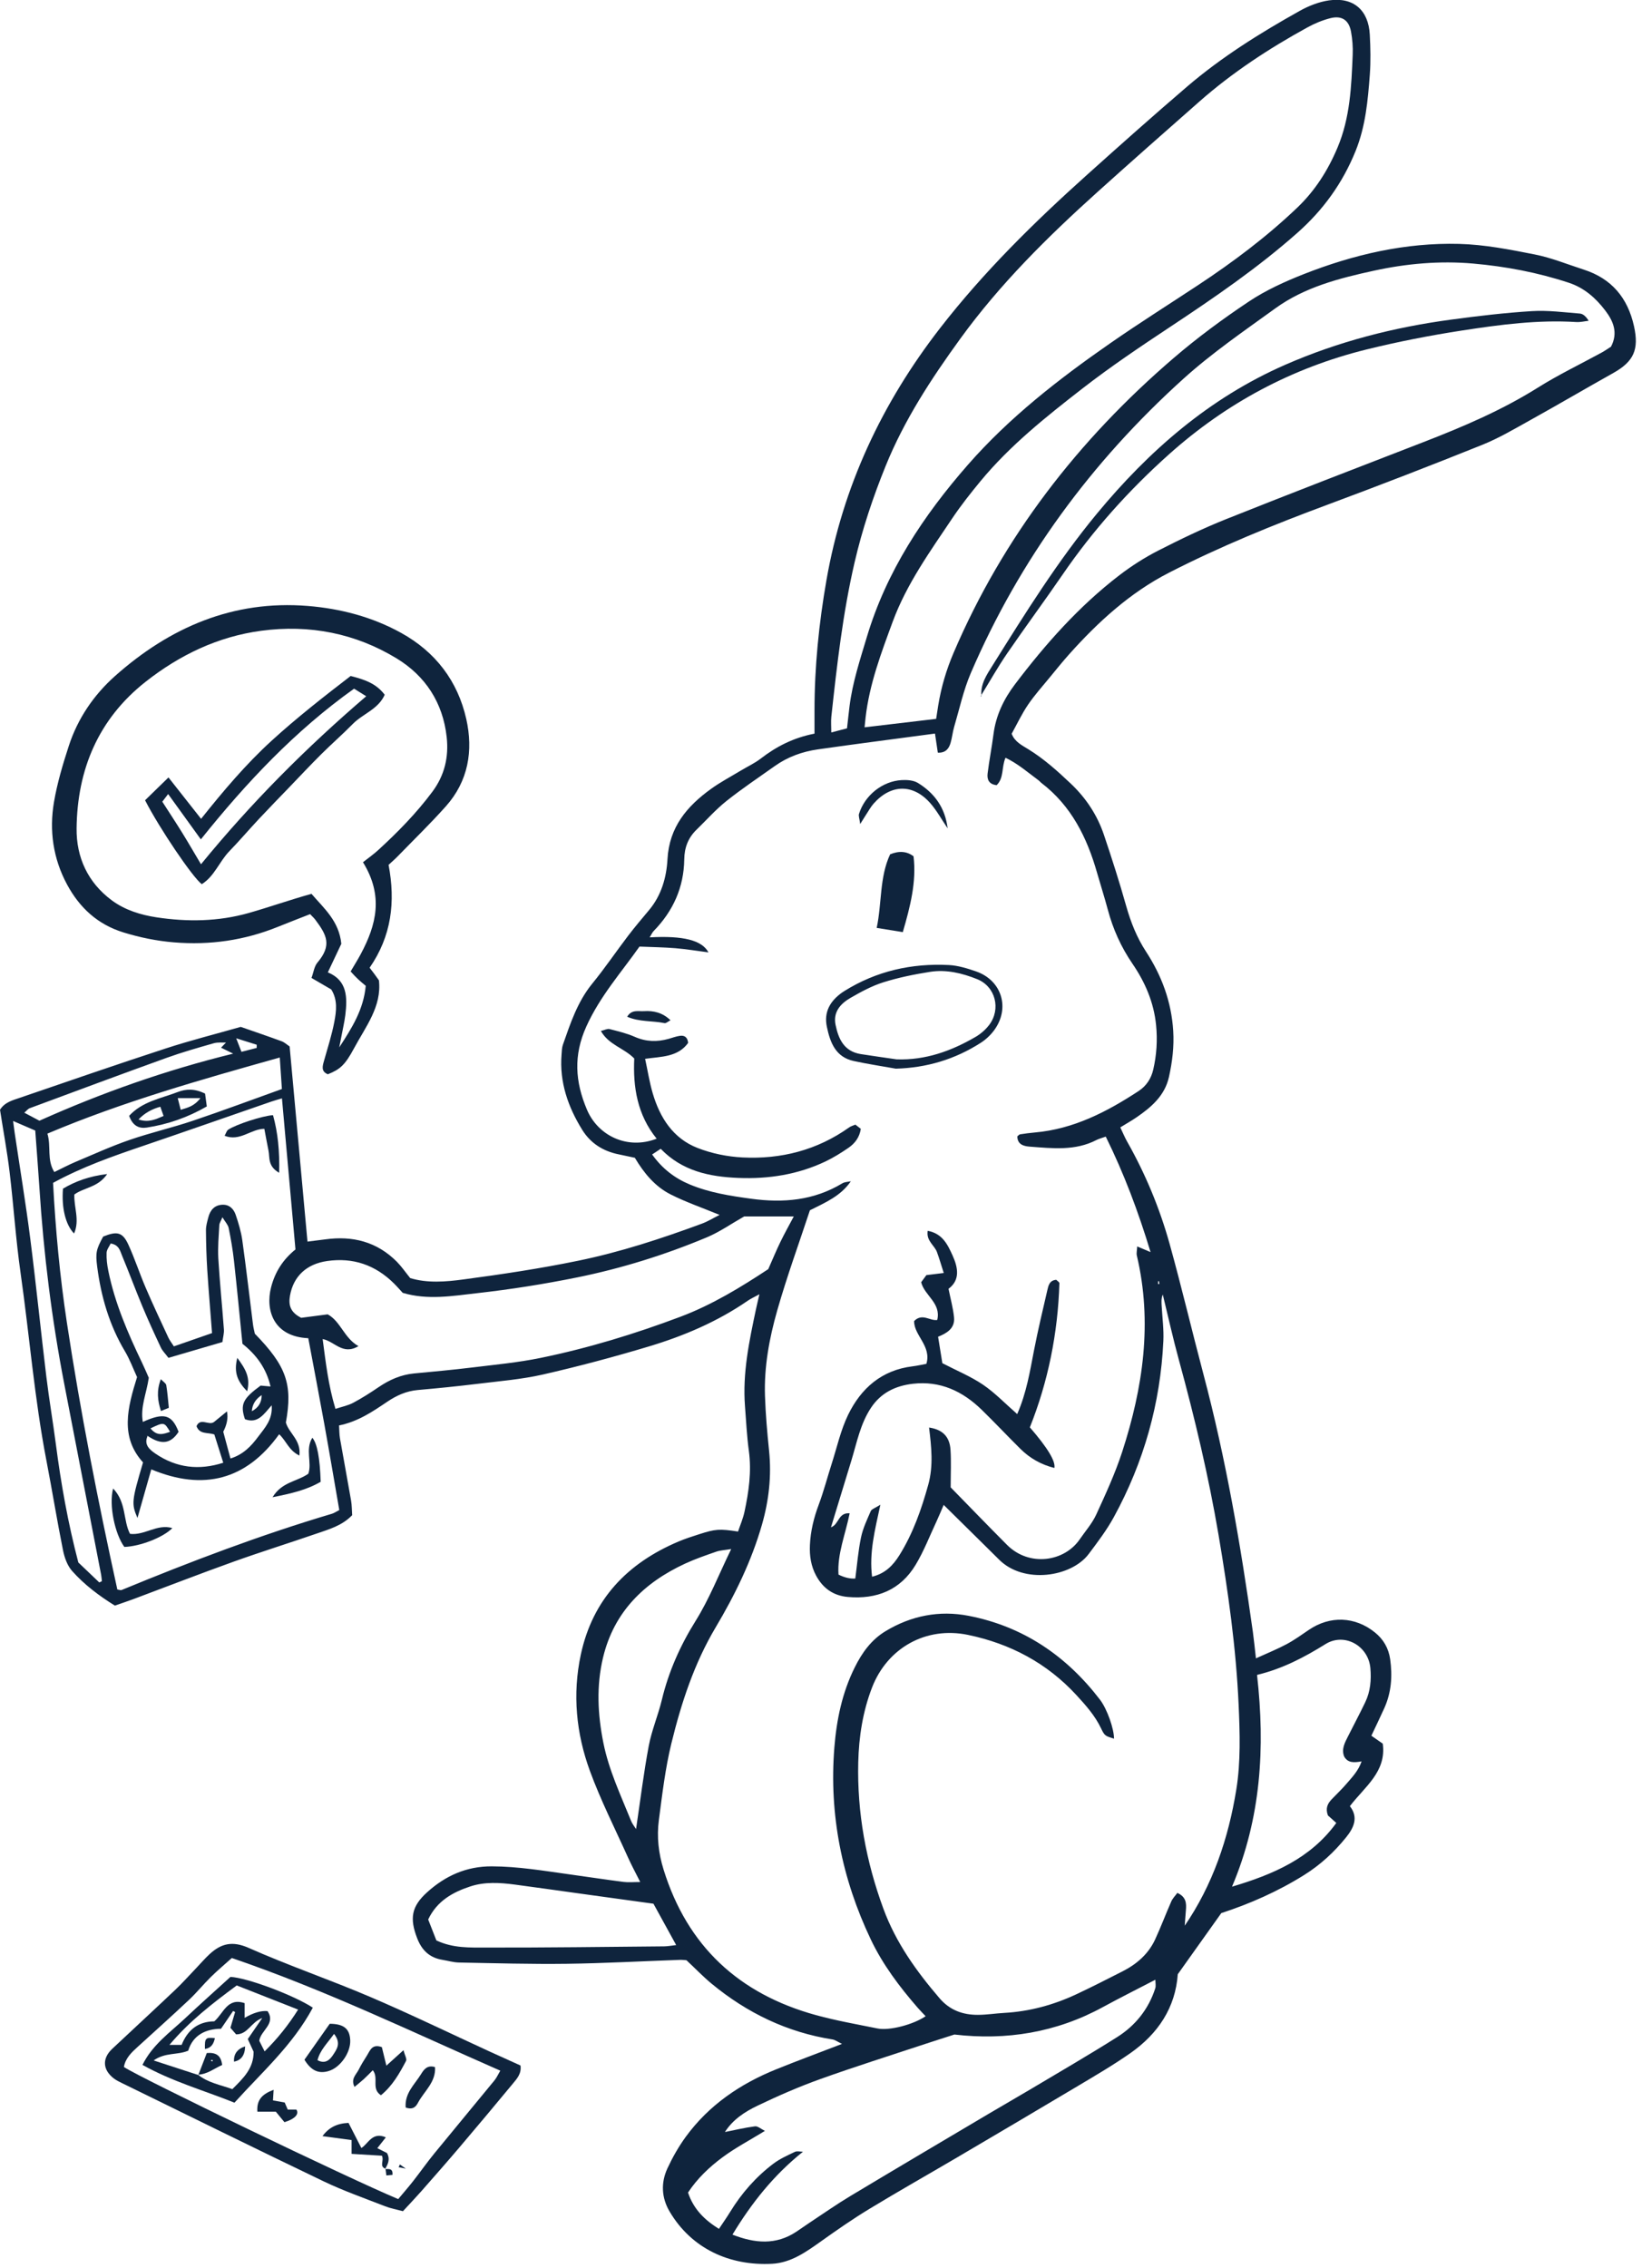 <svg width="223" height="308" viewBox="0 0 223 308" fill="none" xmlns="http://www.w3.org/2000/svg">
<g clip-path="url(#clip0_1901_14580)">
<path d="M170.563 225.217C172.187 224.476 173.495 223.953 174.732 223.289C175.79 222.723 176.773 222.013 177.769 221.337C180.637 219.39 184.033 219.519 186.73 221.697C187.897 222.637 188.588 223.855 188.799 225.334C189.119 227.614 188.963 229.843 188.007 231.966C187.452 233.195 186.863 234.409 186.246 235.721C186.723 236.052 187.199 236.384 187.792 236.798C188.319 240.619 185.341 242.645 183.327 245.287C184.525 246.81 183.858 248.227 182.823 249.511C181.211 251.513 179.334 253.246 177.144 254.62C173.557 256.872 169.712 258.558 165.864 259.811C163.858 262.625 161.945 265.315 159.954 268.113C159.631 272.657 157.273 276.193 153.526 278.82C151.25 280.416 148.842 281.825 146.453 283.25C140.965 286.525 135.458 289.768 129.951 293.012C125.997 295.338 122 297.594 118.081 299.975C115.837 301.337 113.671 302.84 111.532 304.366C109.49 305.818 107.437 307.297 104.857 307.434C99.08 307.738 93.913 305.377 90.938 300.338C89.838 298.476 89.736 296.435 90.642 294.479C91.333 292.988 92.16 291.532 93.124 290.205C96.274 285.884 100.532 282.992 105.443 281.013C108.292 279.862 111.176 278.796 114.35 277.575C113.752 277.286 113.429 277.028 113.069 276.97C106.891 275.998 101.469 273.371 96.672 269.421C95.517 268.468 94.475 267.376 93.226 266.209C93.05 266.197 92.683 266.15 92.316 266.162C87.203 266.341 82.094 266.626 76.977 266.693C72.09 266.755 67.195 266.614 62.309 266.521C61.567 266.505 60.829 266.279 60.088 266.158C58.362 265.877 57.301 264.881 56.668 263.258C55.607 260.529 55.868 258.91 58.011 256.977C60.493 254.737 63.343 253.449 66.789 253.461C70.345 253.472 73.823 254.062 77.32 254.546C79.775 254.885 82.227 255.26 84.689 255.576C85.345 255.662 86.02 255.588 86.949 255.588C86.34 254.374 85.775 253.332 85.287 252.251C83.53 248.344 81.582 244.507 80.111 240.49C78.249 235.401 77.73 230.085 78.877 224.718C80.49 217.173 85.216 212.278 92.172 209.339C93.07 208.96 94.006 208.66 94.935 208.363C97.176 207.641 97.695 207.61 100.232 207.992C100.521 207.134 100.907 206.248 101.106 205.323C101.692 202.594 102.086 199.854 101.703 197.04C101.43 195.03 101.333 192.993 101.176 190.967C100.829 186.478 101.75 182.134 102.671 177.79C102.792 177.22 102.933 176.654 103.136 175.768C102.418 176.162 101.961 176.365 101.559 176.642C97.429 179.491 92.859 181.435 88.097 182.864C83.351 184.288 78.554 185.569 73.725 186.669C70.81 187.333 67.789 187.571 64.806 187.938C62.125 188.266 59.432 188.535 56.739 188.773C55.185 188.91 53.854 189.515 52.586 190.37C50.599 191.712 48.604 193.067 46.048 193.582C46.087 194.199 46.075 194.78 46.173 195.346C46.661 198.16 47.195 200.967 47.679 203.785C47.793 204.441 47.781 205.12 47.828 205.772C46.454 207.2 44.693 207.684 43.011 208.266C39.248 209.565 35.443 210.752 31.696 212.095C27.172 213.718 22.687 215.459 18.187 217.142C17.348 217.454 16.497 217.739 15.603 218.051C13.441 216.712 11.454 215.209 9.803 213.359C9.147 212.626 8.757 211.533 8.558 210.541C7.742 206.49 7.086 202.403 6.302 198.344C4.674 189.917 4.003 181.357 2.793 172.868C2.145 168.332 1.852 163.742 1.306 159.191C0.966 156.361 0.443 153.551 0.002 150.713C0.63 149.702 1.684 149.433 2.656 149.101C9.264 146.837 15.864 144.554 22.504 142.388C25.853 141.295 29.28 140.432 32.695 139.456C34.572 140.112 36.419 140.737 38.245 141.408C38.647 141.556 38.987 141.884 39.334 142.115C40.142 150.936 40.943 159.679 41.758 168.617C42.742 168.492 43.46 168.41 44.178 168.313C47.898 167.798 51.2 168.637 53.897 171.353C54.526 171.99 55.037 172.739 55.708 173.57C58.007 174.281 60.517 174.082 62.945 173.754C68.156 173.059 73.366 172.278 78.514 171.217C84.256 170.038 89.838 168.207 95.337 166.174C96.098 165.893 96.797 165.456 97.726 164.991C95.361 164.015 93.148 163.258 91.075 162.208C88.956 161.135 87.449 159.312 86.219 157.235C85.466 157.075 84.736 156.912 84.002 156.763C81.906 156.338 80.205 155.26 79.084 153.457C77.141 150.331 75.962 146.958 76.266 143.196C76.301 142.747 76.305 142.275 76.454 141.861C77.472 138.957 78.429 136.041 80.431 133.586C82.141 131.49 83.663 129.242 85.302 127.087C86.212 125.893 87.187 124.745 88.151 123.594C89.826 121.595 90.517 119.156 90.65 116.697C90.884 112.322 93.308 109.476 96.594 107.115C97.87 106.197 99.276 105.456 100.626 104.64C101.528 104.098 102.5 103.649 103.327 103.012C105.443 101.381 107.749 100.19 110.618 99.632C110.618 98.59 110.618 97.552 110.618 96.517C110.618 90.557 111.219 84.632 112.242 78.778C114.459 66.084 119.759 54.765 127.663 44.574C133.6 36.916 140.454 30.183 147.632 23.739C152.113 19.715 156.609 15.714 161.18 11.795C165.883 7.763 171.122 4.492 176.512 1.479C177.734 0.796 179.131 0.245 180.505 0.05C183.815 -0.414 185.856 1.37 186.032 4.707C186.125 6.51 186.168 8.329 186.036 10.124C185.77 13.641 185.466 17.127 184.107 20.495C182.343 24.863 179.712 28.505 176.215 31.604C170.848 36.362 164.954 40.394 158.99 44.347C154.915 47.048 150.844 49.777 146.988 52.775C142.062 56.603 137.156 60.503 133.151 65.358C131.813 66.982 130.501 68.641 129.33 70.386C126.321 74.882 123.132 79.293 121.239 84.429C119.681 88.66 118.081 92.888 117.558 97.415C117.515 97.778 117.484 98.141 117.418 98.774C120.724 98.383 123.889 98.008 127.137 97.626C127.246 96.931 127.332 96.354 127.425 95.772C127.827 93.313 128.526 90.952 129.51 88.649C136.243 72.919 146.434 59.757 159.35 48.661C162.597 45.87 166.067 43.309 169.63 40.936C171.922 39.41 174.502 38.239 177.074 37.224C183.842 34.562 190.879 32.931 198.178 33.122C201.605 33.212 205.04 33.887 208.42 34.554C210.692 35.003 212.874 35.901 215.091 36.615C218.873 37.833 221.063 40.452 221.914 44.301C222.612 47.458 221.898 49.086 219.103 50.655C215.364 52.747 211.668 54.921 207.921 57.002C205.754 58.204 203.604 59.488 201.313 60.409C194.342 63.212 187.331 65.924 180.286 68.543C172.952 71.268 165.712 74.211 158.748 77.782C153.46 80.495 149.131 84.461 145.193 88.863C144.291 89.874 143.44 90.932 142.581 91.978C141.582 93.2 140.517 94.382 139.631 95.682C138.788 96.919 138.143 98.293 137.394 99.648C137.804 100.741 138.788 101.213 139.658 101.752C141.789 103.063 143.624 104.718 145.431 106.428C147.499 108.391 149.018 110.694 149.923 113.371C151.004 116.576 152.035 119.8 152.952 123.055C153.573 125.249 154.392 127.321 155.638 129.23C157.773 132.501 159.088 136.041 159.334 139.987C159.467 142.126 159.213 144.199 158.756 146.256C158.194 148.789 156.367 150.362 154.346 151.744C153.674 152.204 152.96 152.606 152.148 153.106C152.495 153.836 152.745 154.445 153.065 155.015C155.563 159.421 157.495 164.078 158.85 168.941C160.481 174.804 161.875 180.733 163.436 186.619C166.492 198.125 168.499 209.831 170.15 221.607C170.294 222.641 170.392 223.679 170.567 225.194L170.563 225.217ZM98.073 290.116C98.179 289.928 98.288 289.741 98.394 289.553C99.771 289.28 101.141 288.948 102.531 288.769C102.906 288.718 103.339 289.12 103.885 289.386C101.801 290.666 99.877 291.677 98.151 292.953C96.352 294.284 94.705 295.838 93.44 297.762C94.182 300.002 95.681 301.478 97.64 302.695C98.191 301.864 98.706 301.138 99.17 300.377C100.72 297.848 102.652 295.646 105.009 293.859C105.891 293.187 106.938 292.719 107.945 292.239C108.249 292.094 108.678 292.215 109.053 292.215C105.06 295.408 102.066 299.194 99.475 303.476C102.511 304.663 105.384 304.928 108.167 303.07C108.792 302.653 109.404 302.215 110.029 301.802C111.848 300.603 113.631 299.347 115.501 298.226C121.75 294.475 128.026 290.767 134.295 287.052C136.168 285.939 138.065 284.862 139.935 283.746C143.873 281.396 147.839 279.101 151.715 276.653C154.193 275.092 155.977 272.863 156.894 270.034C157.008 269.686 156.91 269.276 156.91 268.859C154.435 270.147 152.093 271.314 149.798 272.567C143.448 276.037 136.668 277.122 129.615 276.302C128.253 276.743 126.965 277.145 125.681 277.571C120.907 279.155 116.106 280.662 111.375 282.36C108.483 283.398 105.653 284.635 102.882 285.963C101.145 286.794 99.494 287.871 98.425 289.585C98.323 289.78 98.222 289.971 98.12 290.166C98.105 290.151 98.089 290.135 98.07 290.123L98.073 290.116ZM32.004 140.987L31.965 140.92L32.051 140.936C32.273 141.513 32.496 142.087 32.793 142.844C33.452 142.677 34.159 142.497 34.861 142.314C34.861 142.169 34.861 142.025 34.861 141.88L32.004 140.983V140.987ZM30.79 141.58C30.205 141.607 29.588 141.521 29.038 141.677C26.875 142.294 24.709 142.911 22.598 143.672C16.391 145.908 10.213 148.211 4.026 150.506C3.796 150.592 3.62 150.838 3.3 151.111C4.05 151.509 4.631 151.818 5.353 152.2C13.78 148.426 22.492 145.339 31.669 143.09C31.032 142.778 30.603 142.567 30.021 142.282C30.361 141.931 30.556 141.728 30.747 141.525C30.767 141.428 30.782 141.334 30.79 141.303V141.576V141.58ZM160.833 261.618C164.705 255.994 166.836 249.647 167.905 243.016C168.51 239.269 168.389 235.358 168.218 231.537C167.874 223.789 166.785 216.107 165.493 208.465C164.135 200.452 162.253 192.551 160.111 184.714C159.303 181.767 158.643 178.777 157.917 175.807C157.687 176.365 157.741 176.876 157.769 177.388C157.858 178.965 158.069 180.545 157.995 182.114C157.597 190.592 155.345 198.574 151.278 206.017C150.31 207.79 149.072 209.425 147.855 211.045C145.489 214.187 139.03 215.155 135.688 211.806C134.998 211.115 134.299 210.428 133.6 209.741C131.852 208.012 130.099 206.287 128.163 204.374C127.765 205.291 127.492 205.963 127.187 206.619C126.262 208.59 125.478 210.639 124.361 212.497C122.293 215.943 119.069 217.227 115.134 216.876C113.175 216.701 111.766 215.697 110.841 213.988C110.138 212.692 109.927 211.283 109.994 209.835C110.08 207.942 110.521 206.135 111.188 204.351C111.871 202.528 112.359 200.631 112.956 198.773C113.667 196.556 114.17 194.238 115.173 192.161C116.93 188.535 119.744 186.061 123.948 185.553C124.603 185.475 125.247 185.319 125.813 185.217C126.535 182.79 124.115 181.357 124.147 179.406C125.267 178.281 126.286 179.421 127.289 179.257C127.835 176.947 125.564 175.967 125.103 174.136C125.353 173.793 125.61 173.445 125.813 173.168C126.594 173.075 127.246 172.993 128.171 172.879C127.827 171.818 127.57 170.908 127.242 170.022C126.902 169.105 125.77 168.52 125.993 167.15C128.015 167.532 128.706 169.043 129.369 170.502C130.126 172.169 130.411 173.847 128.819 175.026C129.1 176.435 129.447 177.665 129.568 178.914C129.713 180.424 128.542 181.08 127.402 181.537C127.628 182.946 127.827 184.195 127.98 185.128C129.974 186.162 131.859 186.935 133.51 188.055C135.134 189.16 136.52 190.619 138.147 192.04C139.42 189.132 139.873 186.244 140.431 183.375C140.962 180.647 141.606 177.942 142.234 175.237C142.382 174.597 142.527 173.871 143.452 173.808C143.592 173.957 143.885 174.121 143.877 174.277C143.67 181.068 142.339 187.645 139.865 193.843C142.274 196.62 143.384 198.458 143.194 199.359C141.403 198.906 139.869 198.043 138.577 196.759C136.812 195.01 135.111 193.199 133.335 191.466C130.735 188.929 127.683 187.493 123.963 187.926C121.629 188.199 119.658 189.132 118.3 191.17C116.848 193.352 116.375 195.885 115.634 198.32C114.892 200.76 114.143 203.199 113.397 205.639C113.229 206.193 113.058 206.747 112.855 207.419C113.963 207.021 113.815 205.393 115.392 205.514C114.826 208.367 113.69 211.029 113.877 213.839C114.692 214.245 115.452 214.424 116.157 214.374C116.407 212.497 116.551 210.619 116.934 208.793C117.191 207.559 117.749 206.384 118.257 205.217C118.382 204.936 118.85 204.807 119.564 204.351C118.807 207.844 118.03 210.873 118.436 214.128C120.255 213.683 121.301 212.563 122.152 211.201C124.002 208.234 125.142 204.971 126.067 201.634C126.777 199.074 126.496 196.466 126.176 193.867C127.983 194.136 128.967 195.073 129.088 196.884C129.193 198.449 129.112 200.03 129.112 201.993C131.489 204.425 134.096 207.126 136.746 209.788C139.775 212.836 144.545 212.095 146.629 209.062C147.394 207.95 148.319 206.904 148.877 205.694C150.161 202.899 151.457 200.085 152.406 197.165C155.232 188.457 156.543 179.601 154.392 170.502C154.318 170.186 154.416 169.831 154.443 169.273C155.13 169.566 155.602 169.765 156.258 170.042C154.584 164.527 152.648 159.367 150.173 154.359C149.607 154.562 149.24 154.652 148.912 154.819C146.008 156.326 142.913 155.947 139.845 155.721C139.033 155.662 138.175 155.436 138.163 154.324C138.307 154.214 138.413 154.066 138.542 154.047C139.209 153.945 139.88 153.855 140.552 153.797C145.809 153.332 150.321 150.998 154.631 148.172C155.677 147.485 156.34 146.486 156.621 145.26C157.082 143.266 157.211 141.268 157.008 139.214C156.699 136.123 155.524 133.403 153.803 130.885C152.257 128.625 151.153 126.178 150.45 123.531C150.005 121.861 149.474 120.214 148.998 118.551C147.632 113.75 145.497 109.425 141.41 106.311C141.293 106.221 141.2 106.092 141.083 106.002C139.619 104.917 138.237 103.707 136.559 102.907C135.997 104.195 136.375 105.628 135.357 106.631C134.291 106.521 134.03 105.834 134.127 105.046C134.346 103.258 134.697 101.49 134.927 99.703C135.251 97.162 136.321 94.945 137.839 92.938C141.988 87.462 146.524 82.341 152 78.137C153.663 76.861 155.458 75.713 157.324 74.761C160.333 73.223 163.393 71.752 166.527 70.499C175.388 66.963 184.295 63.536 193.194 60.089C198.6 57.997 203.912 55.745 208.85 52.646C211.644 50.889 214.642 49.457 217.542 47.868C217.999 47.618 218.424 47.314 218.791 47.08C219.798 45.163 219.072 43.563 218.007 42.166C216.726 40.483 215.165 39.094 213.061 38.399C208.826 37.002 204.486 36.182 200.056 35.792C195.52 35.394 191 35.8 186.602 36.76C181.918 37.779 177.191 38.989 173.214 41.869C168.951 44.953 164.576 47.95 160.684 51.471C148.245 62.712 138.479 75.967 131.84 91.42C130.841 93.75 130.302 96.279 129.58 98.723C129.369 99.441 129.307 100.206 129.088 100.924C128.862 101.662 128.44 102.259 127.367 102.22C127.234 101.326 127.105 100.471 126.98 99.624C121.629 100.343 116.344 101.018 111.067 101.771C108.963 102.072 106.98 102.786 105.228 104.031C103.023 105.596 100.767 107.103 98.655 108.785C97.195 109.948 95.946 111.369 94.6 112.673C93.46 113.777 92.948 115.104 92.929 116.713C92.874 120.499 91.422 123.723 88.784 126.428C88.577 126.642 88.456 126.939 88.23 127.298C92.785 127.048 95.337 127.688 96.216 129.339C94.674 129.14 93.214 128.898 91.742 128.773C90.189 128.645 88.628 128.625 86.848 128.551C84.428 131.994 81.493 135.276 79.627 139.41C77.863 143.321 78.101 146.892 79.713 150.698C81.212 154.242 85.209 156.186 89.182 154.64C86.543 151.4 85.954 147.587 86.138 143.75C84.725 142.306 82.691 141.923 81.606 140.011C82.125 139.886 82.488 139.679 82.777 139.753C83.936 140.05 85.123 140.331 86.212 140.811C87.746 141.486 89.256 141.521 90.825 141.076C91.333 140.932 91.832 140.741 92.347 140.67C92.929 140.592 93.374 140.823 93.456 141.631C92.062 143.574 89.791 143.488 87.613 143.793C87.968 145.428 88.206 146.982 88.647 148.481C89.623 151.791 91.407 154.601 94.725 155.897C96.649 156.65 98.788 157.087 100.852 157.189C106.094 157.45 110.989 156.193 115.329 153.106C115.564 152.938 115.864 152.864 116.169 152.731C116.426 152.93 116.653 153.106 116.906 153.301C116.731 154.476 116.087 155.299 115.208 155.897C114.221 156.572 113.19 157.216 112.113 157.731C108.366 159.511 104.385 160.136 100.263 159.968C96.344 159.812 92.644 159.035 89.732 156.014C89.322 156.283 88.975 156.513 88.565 156.783C89.943 158.715 91.633 160.007 93.686 160.862C96.352 161.97 99.151 162.407 101.996 162.794C106.387 163.395 110.532 163.036 114.397 160.702C114.72 160.506 115.165 160.51 115.552 160.424C114.186 162.423 112.125 163.297 109.994 164.363C108.511 168.859 106.859 173.387 105.544 178.008C104.475 181.763 103.76 185.635 103.893 189.581C103.975 192.06 104.194 194.538 104.447 197.009C104.799 200.428 104.424 203.773 103.483 207.052C102.066 212.001 99.806 216.615 97.195 221.002C94.268 225.928 92.531 231.259 91.188 236.732C90.349 240.151 89.939 243.687 89.479 247.188C89.182 249.437 89.432 251.685 90.115 253.882C93.347 264.323 100.38 270.795 110.813 273.664C113.561 274.417 116.383 274.913 119.182 275.479C120.802 275.806 124.065 274.944 125.708 273.812C125.345 273.426 124.974 273.055 124.631 272.66C122.152 269.811 119.877 266.786 118.261 263.387C114.342 255.147 112.585 246.443 113.315 237.309C113.616 233.543 114.377 229.866 116.083 226.439C117.07 224.448 118.335 222.688 120.267 221.521C123.756 219.413 127.574 218.668 131.543 219.437C138.955 220.873 144.822 224.866 149.385 230.822C150.376 232.118 151.309 234.835 151.293 236.127C150.107 235.74 150.036 235.771 149.537 234.725C148.713 232.996 147.48 231.611 146.2 230.217C142.183 225.85 137.203 223.223 131.465 222.028C125.759 220.842 120.517 223.789 118.432 229.175C117.172 232.442 116.641 235.873 116.559 239.335C116.395 246.177 117.613 252.797 119.978 259.226C121.672 263.828 124.455 267.707 127.605 271.38C128.994 273 130.766 273.636 132.804 273.628C134.002 273.628 135.2 273.429 136.399 273.363C139.822 273.172 143.069 272.286 146.161 270.842C148.272 269.854 150.345 268.789 152.425 267.735C154.353 266.759 155.946 265.393 156.871 263.406C157.659 261.704 158.315 259.944 159.072 258.227C159.264 257.793 159.627 257.438 159.896 257.067C161.102 257.614 161.141 258.488 161.055 259.433C160.989 260.162 160.946 260.896 160.891 261.626L160.766 261.599L160.837 261.611L160.833 261.618ZM115.033 98.91C115.158 97.829 115.255 96.861 115.376 95.901C115.782 92.677 116.797 89.609 117.726 86.51C120.392 77.587 125.415 70.019 131.442 63.13C137.062 56.705 143.799 51.463 150.798 46.604C154.689 43.899 158.702 41.369 162.659 38.758C167.445 35.604 172.015 32.173 176.168 28.212C178.592 25.901 180.341 23.153 181.652 20.035C183.366 15.964 183.534 11.709 183.709 7.431C183.752 6.385 183.67 5.316 183.479 4.285C183.19 2.732 182.226 2.08 180.692 2.466C179.611 2.74 178.545 3.181 177.566 3.719C172.343 6.588 167.374 9.839 162.89 13.79C158.257 17.868 153.627 21.951 149.041 26.081C142.261 32.185 135.798 38.579 130.415 46.002C126.473 51.44 122.812 57.029 120.279 63.282C118.553 67.54 117.101 71.892 116.063 76.369C114.463 83.27 113.667 90.3 112.905 97.329C112.835 97.973 112.898 98.629 112.898 99.472C113.792 99.238 114.424 99.074 115.037 98.91H115.033ZM46.079 205.077C45.4 201.17 44.744 197.259 44.038 193.352C43.335 189.46 42.586 185.576 41.867 181.736C37.156 181.529 36.02 177.942 36.813 174.835C37.359 172.692 38.476 171.014 40.127 169.683C39.51 162.801 38.905 156.018 38.292 149.164C37.711 149.339 37.277 149.453 36.852 149.601C31.036 151.611 25.228 153.648 19.405 155.631C15.283 157.033 11.177 158.469 7.207 160.639C7.539 166.974 8.128 173.328 9.085 179.636C10.931 191.81 13.312 203.886 15.935 215.865C16.22 215.904 16.391 215.986 16.512 215.935C25.884 212.067 35.353 208.469 45.084 205.576C45.361 205.494 45.607 205.319 46.079 205.077ZM45.56 191.334C46.469 191.033 47.277 190.877 47.972 190.506C49.163 189.87 50.31 189.14 51.426 188.379C52.886 187.388 54.436 186.697 56.208 186.525C58.823 186.275 61.442 186.041 64.049 185.721C67.18 185.338 70.334 185.046 73.417 184.413C79.904 183.082 86.231 181.15 92.425 178.816C96.735 177.192 100.642 174.792 104.338 172.356C104.943 170.994 105.427 169.812 105.985 168.664C106.551 167.497 107.187 166.365 107.804 165.198H101.071C99.283 166.213 97.726 167.31 96.009 168.032C90.314 170.417 84.424 172.255 78.378 173.481C73.889 174.39 69.35 175.108 64.803 175.619C61.469 175.994 58.081 176.591 54.693 175.577C54.307 175.159 53.913 174.702 53.487 174.281C50.966 171.79 47.956 170.748 44.428 171.256C41.626 171.658 39.842 173.332 39.381 175.971C39.166 177.204 39.401 178.215 40.907 178.965C41.891 178.836 43.136 178.676 44.506 178.496C46.27 179.456 46.719 181.705 48.682 182.813C46.528 184.101 45.431 182.142 43.819 181.853C44.237 184.999 44.58 188.102 45.556 191.326L45.56 191.334ZM167.324 256.22C172.909 254.561 177.999 252.38 181.484 247.567C180.985 247.122 180.606 246.782 180.345 246.548C179.978 245.565 180.31 244.928 180.86 244.351C181.535 243.648 182.249 242.973 182.882 242.231C183.631 241.353 184.466 240.514 184.919 239.206C183.873 239.39 183.054 239.433 182.55 238.543C182.152 237.524 182.644 236.658 183.085 235.783C183.861 234.241 184.673 232.719 185.419 231.162C186.118 229.702 186.25 228.133 186.11 226.537C185.84 223.5 182.585 221.677 180.017 223.277C177.14 225.069 174.186 226.626 170.719 227.462C171.836 237.348 171.262 246.927 167.324 256.212V256.22ZM99.303 210.37C98.378 210.526 97.792 210.541 97.265 210.729C95.849 211.224 94.424 211.712 93.062 212.341C87.461 214.928 83.39 218.906 81.903 225.088C80.974 228.956 81.169 232.832 81.949 236.716C82.699 240.436 84.315 243.832 85.716 247.309C85.864 247.68 86.138 248.004 86.383 248.398C86.961 244.522 87.414 240.795 88.105 237.114C88.503 234.991 89.377 232.957 89.885 230.85C90.806 227.005 92.39 223.461 94.471 220.127C96.337 217.138 97.605 213.867 99.303 210.373V210.37ZM59.268 263.523C61.547 264.6 63.843 264.487 66.067 264.491C74.116 264.507 82.164 264.397 90.209 264.327C90.689 264.323 91.165 264.226 91.832 264.152C90.716 262.118 89.713 260.295 88.745 258.535C85.216 258.047 81.801 257.579 78.386 257.106C75.56 256.716 72.734 256.31 69.904 255.935C67.882 255.67 65.829 255.541 63.87 256.189C61.485 256.974 59.342 258.16 58.152 260.678C58.542 261.681 58.92 262.641 59.264 263.523H59.268ZM13.48 214.909C13.601 214.85 13.718 214.792 13.839 214.733C13.804 214.441 13.788 214.144 13.733 213.855C12.067 205.217 10.396 196.58 8.726 187.942C7.024 179.14 5.927 170.264 5.353 161.318C5.189 158.773 4.982 156.232 4.787 153.535C3.85 153.129 2.941 152.739 1.778 152.235C1.879 152.989 1.93 153.426 1.996 153.863C2.703 158.621 3.491 163.367 4.1 168.137C4.9 174.402 5.533 180.69 6.294 186.962C6.665 190.022 7.188 193.067 7.586 196.127C8.285 201.502 9.229 206.825 10.638 212.192C11.548 213.059 12.516 213.984 13.488 214.909H13.48ZM37.996 143.617C27.207 146.646 16.641 149.636 6.438 153.953C6.969 155.698 6.329 157.501 7.379 159.171C8.417 158.672 9.338 158.176 10.299 157.774C12.715 156.755 15.111 155.666 17.586 154.812C20.419 153.832 23.355 153.161 26.196 152.204C30.232 150.846 34.221 149.351 38.284 147.895C38.183 146.396 38.097 145.089 37.996 143.613V143.617ZM157.281 174.382C157.339 174.382 157.394 174.378 157.453 174.374C157.437 174.246 157.417 174.117 157.402 173.988C157.363 173.992 157.32 174 157.281 174.004V174.382Z" fill="#0F243D"/>
<path d="M52.771 117.439C53.731 122.49 53.173 127.119 50.199 131.424C50.413 131.705 50.628 131.986 50.843 132.271C51.022 132.513 51.194 132.759 51.464 133.138C51.865 136.69 49.652 139.43 48.079 142.369C46.842 144.679 46.151 145.238 44.524 145.893C43.552 145.487 43.809 144.761 44.02 144.012C44.508 142.279 45.062 140.554 45.402 138.786C45.683 137.326 45.878 135.796 44.988 134.375C44.164 133.895 43.337 133.411 42.303 132.81C42.588 132.037 42.677 131.237 43.111 130.726C45.121 128.349 44.364 126.967 42.818 124.898C42.642 124.664 42.416 124.465 42.115 124.145C40.656 124.719 39.196 125.281 37.748 125.866C33.204 127.705 28.513 128.384 23.614 127.978C21.268 127.783 19.024 127.322 16.784 126.635C13.251 125.55 10.796 123.267 9.094 120.097C7.209 116.588 6.674 112.798 7.33 108.926C7.771 106.346 8.528 103.805 9.34 101.311C10.55 97.584 12.732 94.383 15.628 91.803C23.064 85.195 31.655 81.475 41.788 82.291C46.233 82.65 50.542 83.774 54.481 85.952C59.141 88.532 62.162 92.482 63.325 97.646C64.293 101.951 63.599 106.081 60.558 109.496C58.458 111.85 56.19 114.051 53.989 116.315C53.575 116.74 53.122 117.127 52.779 117.447L52.771 117.439ZM49.297 117.096C49.812 116.694 50.808 115.96 51.354 115.456C54.024 113.013 56.545 110.441 58.716 107.529C60.378 105.296 60.964 102.822 60.663 100.086C60.148 95.417 57.767 91.795 53.883 89.426C48.263 85.999 42.029 84.785 35.472 85.663C29.582 86.452 24.387 88.958 19.766 92.595C13.357 97.646 10.488 104.508 10.402 112.506C10.359 116.424 11.92 119.855 15.187 122.275C16.979 123.602 19.122 124.254 21.253 124.578C25.437 125.214 29.641 125.16 33.77 123.993C36.432 123.239 39.485 122.17 42.303 121.389C43.989 123.356 46.046 125.07 46.354 128.177C45.823 129.27 45.183 130.69 44.524 132.053C47.166 133.142 47.193 135.437 46.897 137.857C46.834 138.38 46.733 138.895 46.631 139.41C46.452 140.355 46.261 141.295 46.073 142.24C47.787 139.617 49.375 137.107 49.672 133.879C48.88 133.231 48.4 132.81 47.619 131.928C48.181 130.964 48.532 130.429 48.985 129.586C51.132 125.573 52.104 121.655 49.297 117.096Z" fill="#0F243D"/>
<path d="M70.689 280.503C70.846 281.623 70.201 282.302 69.643 282.978C67.247 285.874 64.835 288.754 62.403 291.619C60.701 293.622 58.964 295.597 57.227 297.572C56.439 298.465 55.615 299.328 54.721 300.296C53.863 300.062 53.051 299.917 52.301 299.625C49.507 298.532 46.661 297.536 43.956 296.241C34.815 291.861 25.725 287.376 16.619 282.923C16.217 282.728 15.803 282.529 15.448 282.256C13.937 281.088 13.851 279.551 15.241 278.243C18.086 275.565 20.963 272.923 23.797 270.234C24.831 269.254 25.779 268.181 26.767 267.15C27.337 266.553 27.875 265.921 28.484 265.366C30.049 263.926 31.579 263.563 33.769 264.535C39.183 266.939 44.811 268.856 50.26 271.186C55.713 273.516 61.049 276.108 66.439 278.583C67.793 279.203 69.152 279.812 70.689 280.507V280.503ZM54.078 298.653C54.772 297.821 55.459 297.037 56.099 296.221C57.075 294.976 57.981 293.68 58.98 292.458C61.693 289.133 64.44 285.843 67.157 282.525C67.462 282.15 67.66 281.69 67.945 281.209C55.834 275.893 44.058 270.202 31.482 265.909C30.502 266.791 29.538 267.599 28.64 268.481C27.622 269.484 26.72 270.604 25.682 271.58C23.383 273.743 21.029 275.854 18.695 277.978C17.852 278.743 17.036 279.515 16.826 280.71C19.054 282.197 47.278 295.803 54.078 298.649V298.653Z" fill="#0F243D"/>
<path d="M133.287 94.524C133.131 92.904 134.017 91.62 134.794 90.379C139.22 83.302 143.65 76.191 148.966 69.762C156.015 61.237 164.22 54.056 174.563 49.532C181.804 46.366 189.309 44.45 197.081 43.404C200.726 42.912 204.387 42.479 208.056 42.252C210.211 42.12 212.401 42.412 214.567 42.584C214.996 42.619 215.402 42.986 215.754 43.564C215.195 43.626 214.633 43.771 214.083 43.736C208.864 43.408 203.716 44.091 198.595 44.879C194.224 45.554 189.864 46.401 185.57 47.463C175.469 49.965 166.55 54.735 158.767 61.694C153.295 66.585 148.451 71.991 144.306 78.041C141.843 81.635 139.243 85.141 136.78 88.739C135.512 90.589 134.411 92.553 133.232 94.461L133.287 94.52V94.524Z" fill="#0F243D"/>
<path d="M121.66 145.132C119.751 144.788 117.827 144.503 115.934 144.09C113.483 143.555 112.745 141.588 112.296 139.445C111.871 137.419 112.749 135.955 114.334 134.812C114.455 134.726 114.584 134.644 114.709 134.566C119.045 131.869 123.807 130.803 128.858 131.057C130.103 131.119 131.363 131.51 132.558 131.923C136.078 133.145 137.226 136.955 134.986 139.952C134.502 140.6 133.869 141.189 133.19 141.623C129.697 143.863 125.868 145.015 121.656 145.132H121.66ZM121.765 143.867C125.7 144 129.197 142.735 132.495 140.815C133.19 140.409 133.85 139.835 134.338 139.195C135.973 137.044 135.2 133.976 132.71 132.977C130.684 132.165 128.522 131.635 126.32 131.982C124.178 132.318 122.031 132.755 119.966 133.403C118.413 133.891 116.933 134.695 115.513 135.514C114.158 136.299 113.116 137.427 113.479 139.187C113.873 141.115 114.646 142.79 116.89 143.149C118.514 143.407 120.142 143.629 121.769 143.867H121.765Z" fill="#0F243D"/>
<path d="M119.064 126.014C119.779 122.645 119.431 119.14 120.887 116.022C122.113 115.517 123.173 115.607 124.068 116.291C124.486 119.761 123.616 123.129 122.609 126.588C121.399 126.392 120.333 126.221 119.061 126.014H119.064Z" fill="#0F243D"/>
<path d="M128.702 112.501C127.859 111.26 127.219 110.073 126.352 109.086C124.014 106.416 120.993 106.471 118.639 109.144C118.249 109.589 117.96 110.128 117.628 110.628C117.437 110.916 117.262 111.213 116.824 111.912C116.723 111.151 116.575 110.803 116.66 110.534C117.445 108.005 119.845 106.08 122.472 105.94C123.198 105.901 124.061 105.963 124.65 106.322C126.91 107.704 128.354 109.679 128.702 112.505V112.501Z" fill="#0F243D"/>
<path d="M85.172 138.082C85.785 137.056 86.694 137.372 87.463 137.321C88.763 137.239 89.973 137.509 91.062 138.559C90.734 138.723 90.457 138.992 90.242 138.945C88.587 138.605 86.831 138.801 85.172 138.079V138.082Z" fill="#0F243D"/>
<path d="M133.232 94.465C133.154 94.648 133.076 94.836 133.166 94.617C132.99 94.758 133.138 94.641 133.287 94.523L133.232 94.465Z" fill="#0F243D"/>
<path d="M40.659 197.672C39.199 196.962 38.887 195.674 37.911 194.78C33.446 200.994 27.634 202.504 20.546 199.549C19.914 201.766 19.332 203.816 18.669 206.15C17.833 204.206 17.88 203.839 19.426 198.605C16.272 195.135 17.318 191.177 18.614 187.02C18.102 185.912 17.638 184.635 16.955 183.492C14.839 179.936 13.719 176.072 13.196 172.005C12.958 170.162 13.063 169.671 14.012 167.934C15.909 167.165 16.654 167.333 17.435 169.034C18.309 170.943 18.957 172.957 19.789 174.889C20.765 177.165 21.822 179.405 22.864 181.653C23.052 182.051 23.337 182.407 23.614 182.844C25.355 182.239 27.029 181.657 28.797 181.041C28.575 178.14 28.333 175.307 28.149 172.469C28.036 170.67 27.982 168.867 27.97 167.067C27.966 166.482 28.145 165.884 28.298 165.307C28.547 164.354 29.11 163.679 30.152 163.613C31.12 163.55 31.729 164.155 32.01 164.979C32.392 166.107 32.743 167.266 32.907 168.441C33.438 172.235 33.871 176.044 34.355 179.846C34.41 180.291 34.527 180.732 34.609 181.126C38.903 185.529 39.761 187.996 38.825 193.191C39.238 194.655 40.924 195.58 40.659 197.676V197.672ZM20.015 194.983L19.886 195.045L20.05 195.002C19.496 196.208 20.339 196.884 21.12 197.418C23.969 199.362 27.056 199.702 30.32 198.648C29.886 197.278 29.488 196.009 29.11 194.811C28.192 194.495 27.107 194.838 26.689 193.679C27.224 192.457 28.384 193.667 29.082 193.101C29.644 192.641 30.202 192.184 30.823 191.677C31 192.533 30.832 193.454 30.32 194.44C30.64 195.627 30.963 196.825 31.299 198.074C33.028 197.539 34.106 196.4 35.054 195.127C35.952 193.925 37.056 192.793 36.896 190.845C35.811 192.087 34.984 193.39 33.266 192.734C32.595 190.728 32.966 189.952 35.394 188.172C35.807 188.207 36.213 188.246 36.74 188.293C36.163 185.783 34.785 183.968 32.927 182.493C32.544 178.695 32.189 174.952 31.775 171.212C31.611 169.721 31.354 168.234 31.053 166.763C30.963 166.326 30.589 165.947 30.206 165.311C29.984 165.857 29.796 166.115 29.785 166.38C29.707 167.879 29.562 169.386 29.648 170.881C29.839 174.108 30.171 177.325 30.409 180.553C30.444 181.048 30.296 181.56 30.206 182.258C27.751 182.98 25.331 183.687 22.88 184.405C22.439 183.82 22.052 183.449 21.842 182.996C20.979 181.162 20.132 179.319 19.352 177.45C18.395 175.162 17.537 172.832 16.584 170.541C16.311 169.885 16.166 169.05 15.031 168.874C14.847 169.269 14.492 169.698 14.476 170.139C14.445 170.955 14.547 171.79 14.711 172.594C15.601 176.977 17.361 181.044 19.285 185.053C19.64 185.791 19.956 186.548 20.206 187.11C19.898 189.249 19.035 191.08 19.398 193.105C22.275 191.794 23.348 192.102 24.254 194.448C23.177 196.103 21.896 196.263 20.011 194.979L20.015 194.983ZM20.441 193.98C21.307 195.076 22.158 194.78 23.095 194.448C22.302 193.109 22.283 193.105 20.441 193.98ZM35.538 189.46C34.7 190.019 34.255 190.75 34.203 191.653C35.103 191.175 35.548 190.443 35.538 189.46Z" fill="#0F243D"/>
<path d="M15.361 202.146C17.192 204.046 16.7 206.486 17.66 208.309C19.666 208.539 21.337 206.911 23.409 207.524C22.133 208.816 18.979 210.018 16.887 210.081C15.615 208.355 14.764 204.429 15.361 202.149V202.146Z" fill="#0F243D"/>
<path d="M37.914 159.273C36.333 158.368 36.657 157.208 36.466 156.268C36.271 155.315 36.103 154.363 35.9 153.301C34.081 153.305 32.575 155.073 30.502 154.242C30.705 153.887 30.783 153.559 30.986 153.422C32.044 152.708 35.693 151.518 37.079 151.447C37.742 153.84 37.984 156.299 37.914 159.277V159.273Z" fill="#0F243D"/>
<path d="M43.55 201.236C41.602 202.371 39.537 202.824 37.016 203.335C38.273 201.247 40.333 201.22 41.871 200.143C42.402 198.663 41.418 196.852 42.418 195.256C43.071 196.005 43.448 197.997 43.55 201.232V201.236Z" fill="#0F243D"/>
<path d="M10.098 162.217C10.016 163.938 10.863 165.702 10.059 167.517C8.903 166.338 8.345 164.035 8.552 161.428C10.242 160.425 12.12 159.734 14.555 159.441C13.314 161.276 11.429 161.249 10.098 162.22V162.217Z" fill="#0F243D"/>
<path d="M17.539 151.537C19.342 149.574 21.856 149.183 24.112 148.313C25.264 147.868 26.45 147.821 27.851 148.52C27.914 148.976 27.996 149.589 28.085 150.261C25.443 151.783 22.777 152.688 19.955 153.129C18.909 153.293 18.035 152.93 17.539 151.537ZM18.815 152.029C20.17 152.489 21.146 152.017 22.215 151.553C22.051 151.092 21.911 150.694 21.774 150.304C20.574 150.631 19.588 151.206 18.815 152.029ZM27.219 149.133H24.139C24.299 149.769 24.42 150.233 24.541 150.717C25.486 150.421 26.352 150.257 27.219 149.133Z" fill="#0F243D"/>
<path d="M19.701 108.68C20.728 107.677 21.688 106.744 22.882 105.581C24.44 107.56 25.806 109.297 27.308 111.202C30.341 107.4 33.374 103.809 36.864 100.616C40.31 97.466 43.971 94.613 47.621 91.803C49.486 92.279 51.083 92.806 52.246 94.352C51.368 96.334 49.272 96.931 47.917 98.313C46.524 99.73 45.025 101.038 43.616 102.439C42.145 103.903 40.728 105.417 39.291 106.912C37.913 108.344 36.524 109.765 35.166 111.217C33.807 112.669 32.519 114.184 31.137 115.612C29.783 117.013 29.12 119.012 27.402 120.077C26.137 119.121 21.657 112.494 19.701 108.68ZM48.089 93.524C40.103 99.219 33.503 106.217 27.277 113.992C25.704 111.81 24.319 109.89 22.835 107.837C22.468 108.317 22.273 108.575 22.043 108.875C22.96 110.304 23.866 111.674 24.729 113.067C25.599 114.476 26.43 115.917 27.297 117.372C34.151 108.988 41.571 101.549 49.736 94.555C49.084 94.149 48.604 93.848 48.085 93.524H48.089Z" fill="#0F243D"/>
<path d="M42.482 272.657C39.75 277.751 35.55 281.435 31.842 285.557C27.63 283.867 23.376 282.68 19.348 280.424C20.741 277.633 23.118 276.006 25.156 274.085C27.228 272.134 29.355 270.245 31.295 268.477C33.52 268.566 39.945 270.978 42.482 272.653V272.657ZM26.935 281.798L26.881 281.751C28.259 282.868 29.972 283.141 31.553 283.718C33.024 282.251 34.465 280.904 34.441 278.637C34.203 278.121 33.934 277.528 33.653 276.915C34.273 276.018 34.839 275.194 35.62 274.058C34.047 274.644 33.676 276.287 32.064 276.279C31.854 276.033 31.576 275.713 31.295 275.385C31.522 274.62 31.725 273.929 31.931 273.242C31.838 273.195 31.748 273.153 31.654 273.106C31.131 273.871 30.612 274.64 30.015 275.518C27.896 275.537 26.194 276.404 25.561 278.496C24.078 279.121 22.501 278.687 20.858 279.819C23.145 280.565 25.042 281.181 26.935 281.798ZM32.154 269.632C28.864 272.067 25.726 274.48 23.013 277.708H24.668C25.499 275.612 26.986 274.53 29.102 274.511C30.362 273.43 30.858 271.236 33.224 272.04V274.039C34.418 273.341 35.455 273.035 36.334 273.121C37.501 274.862 35.409 275.725 35.21 277.149C35.417 277.559 35.644 278.008 35.936 278.59C37.693 276.853 39.152 275.038 40.487 272.914C37.591 271.775 34.882 270.709 32.154 269.636V269.632Z" fill="#0F243D"/>
<path d="M51.861 278.016C52.044 278.762 52.251 279.616 52.474 280.53C53.18 279.89 53.867 279.265 54.796 278.426C54.98 279.136 55.284 279.628 55.147 279.882C54.25 281.584 53.301 283.266 51.736 284.546C50.374 283.672 51.482 282.2 50.631 281.15C50.214 281.564 49.819 281.978 49.398 282.364C49.027 282.704 48.629 283.012 48.149 283.414C47.602 282.317 48.375 281.748 48.707 281.084C49.043 280.413 49.441 279.773 49.843 279.14C50.264 278.484 50.51 277.524 51.861 278.012V278.016Z" fill="#0F243D"/>
<path d="M41.348 279.722C42.534 278.036 43.686 276.396 44.782 274.839C46.718 274.854 47.503 275.538 47.565 277.095C47.628 278.75 46.223 280.791 44.622 281.263C43.319 281.65 42.273 281.252 41.348 279.722ZM45.368 276.213C44.451 277.501 43.475 278.395 43.12 279.788C44.181 280.346 44.794 279.737 45.231 279.074C45.727 278.32 46.375 277.485 45.364 276.213H45.368Z" fill="#0F243D"/>
<path d="M52.347 294.522C51.465 294.195 52.191 293.476 51.871 292.758C50.622 292.68 49.255 292.598 47.749 292.508V290.631C46.461 290.459 45.231 290.291 43.795 290.1C44.677 288.914 45.762 288.375 47.331 288.301C47.893 289.394 48.451 290.487 49.076 291.708C49.993 291.181 50.532 289.452 52.401 290.264C51.999 290.775 51.633 291.24 51.242 291.736C51.687 291.958 52.148 292.192 52.554 292.395C53.026 293.242 52.682 293.91 52.296 294.573L52.343 294.526L52.347 294.522Z" fill="#0F243D"/>
<path d="M55.094 286.212C54.938 284.253 56.331 283.07 57.186 281.673C57.549 281.08 58.018 280.393 59.079 280.724C59.22 282.766 57.608 283.991 56.773 285.556C56.487 286.095 56.093 286.564 55.094 286.212Z" fill="#0F243D"/>
<path d="M34.955 286.783C34.831 285.097 35.681 284.371 37.161 283.805C37.126 284.398 37.102 284.784 37.075 285.249C37.563 285.335 38.059 285.425 38.663 285.53C38.781 285.799 38.917 286.123 39.077 286.494H40.252C40.666 287.115 40.037 287.77 38.632 288.207C38.3 287.805 37.941 287.364 37.461 286.779H34.955V286.783Z" fill="#0F243D"/>
<path d="M52.303 294.568C52.779 294.588 53.384 294.412 53.302 295.361C53.06 295.384 52.802 295.407 52.474 295.439C52.428 295.076 52.389 294.799 52.353 294.521L52.307 294.568H52.303Z" fill="#0F243D"/>
<path d="M55.105 294.511C54.492 294.39 54.316 294.359 54.141 294.324C54.195 294.199 54.25 294.074 54.305 293.945C54.449 294.047 54.593 294.148 55.109 294.511H55.105Z" fill="#0F243D"/>
<path d="M22.929 191.189C22.515 191.357 22.269 191.459 21.859 191.626C21.399 190.178 21.239 188.883 21.844 187.302C22.179 187.657 22.538 187.86 22.581 188.118C22.749 189.125 22.82 190.143 22.929 191.189Z" fill="#0F243D"/>
<path d="M32.227 184.409C33.39 185.963 34.03 187.122 33.566 188.952C32.313 187.649 31.704 186.478 32.227 184.409Z" fill="#0F243D"/>
<path d="M26.934 281.798C27.316 280.802 27.703 279.807 28.085 278.812C29.318 278.714 30.017 279.116 30.169 280.439C29.076 280.916 28.147 281.712 26.879 281.751L26.934 281.798ZM28.913 279.803C28.846 279.78 28.78 279.749 28.713 279.745C28.698 279.745 28.674 279.842 28.655 279.893C28.717 279.909 28.784 279.94 28.846 279.936C28.869 279.936 28.889 279.85 28.909 279.803H28.913Z" fill="#0F243D"/>
<path d="M33.291 277.906C33.26 279.114 32.756 279.806 31.781 279.983C31.718 278.955 32.222 278.263 33.291 277.906Z" fill="#0F243D"/>
<path d="M29.182 276.79C29.022 277.555 28.702 278.129 27.831 278.265C27.796 276.778 27.902 276.661 29.182 276.79Z" fill="#0F243D"/>
</g>
<defs>
<clipPath id="clip0_1901_14580">
<rect width="222.161" height="307.462" fill="white"/>
</clipPath>
</defs>
</svg>
